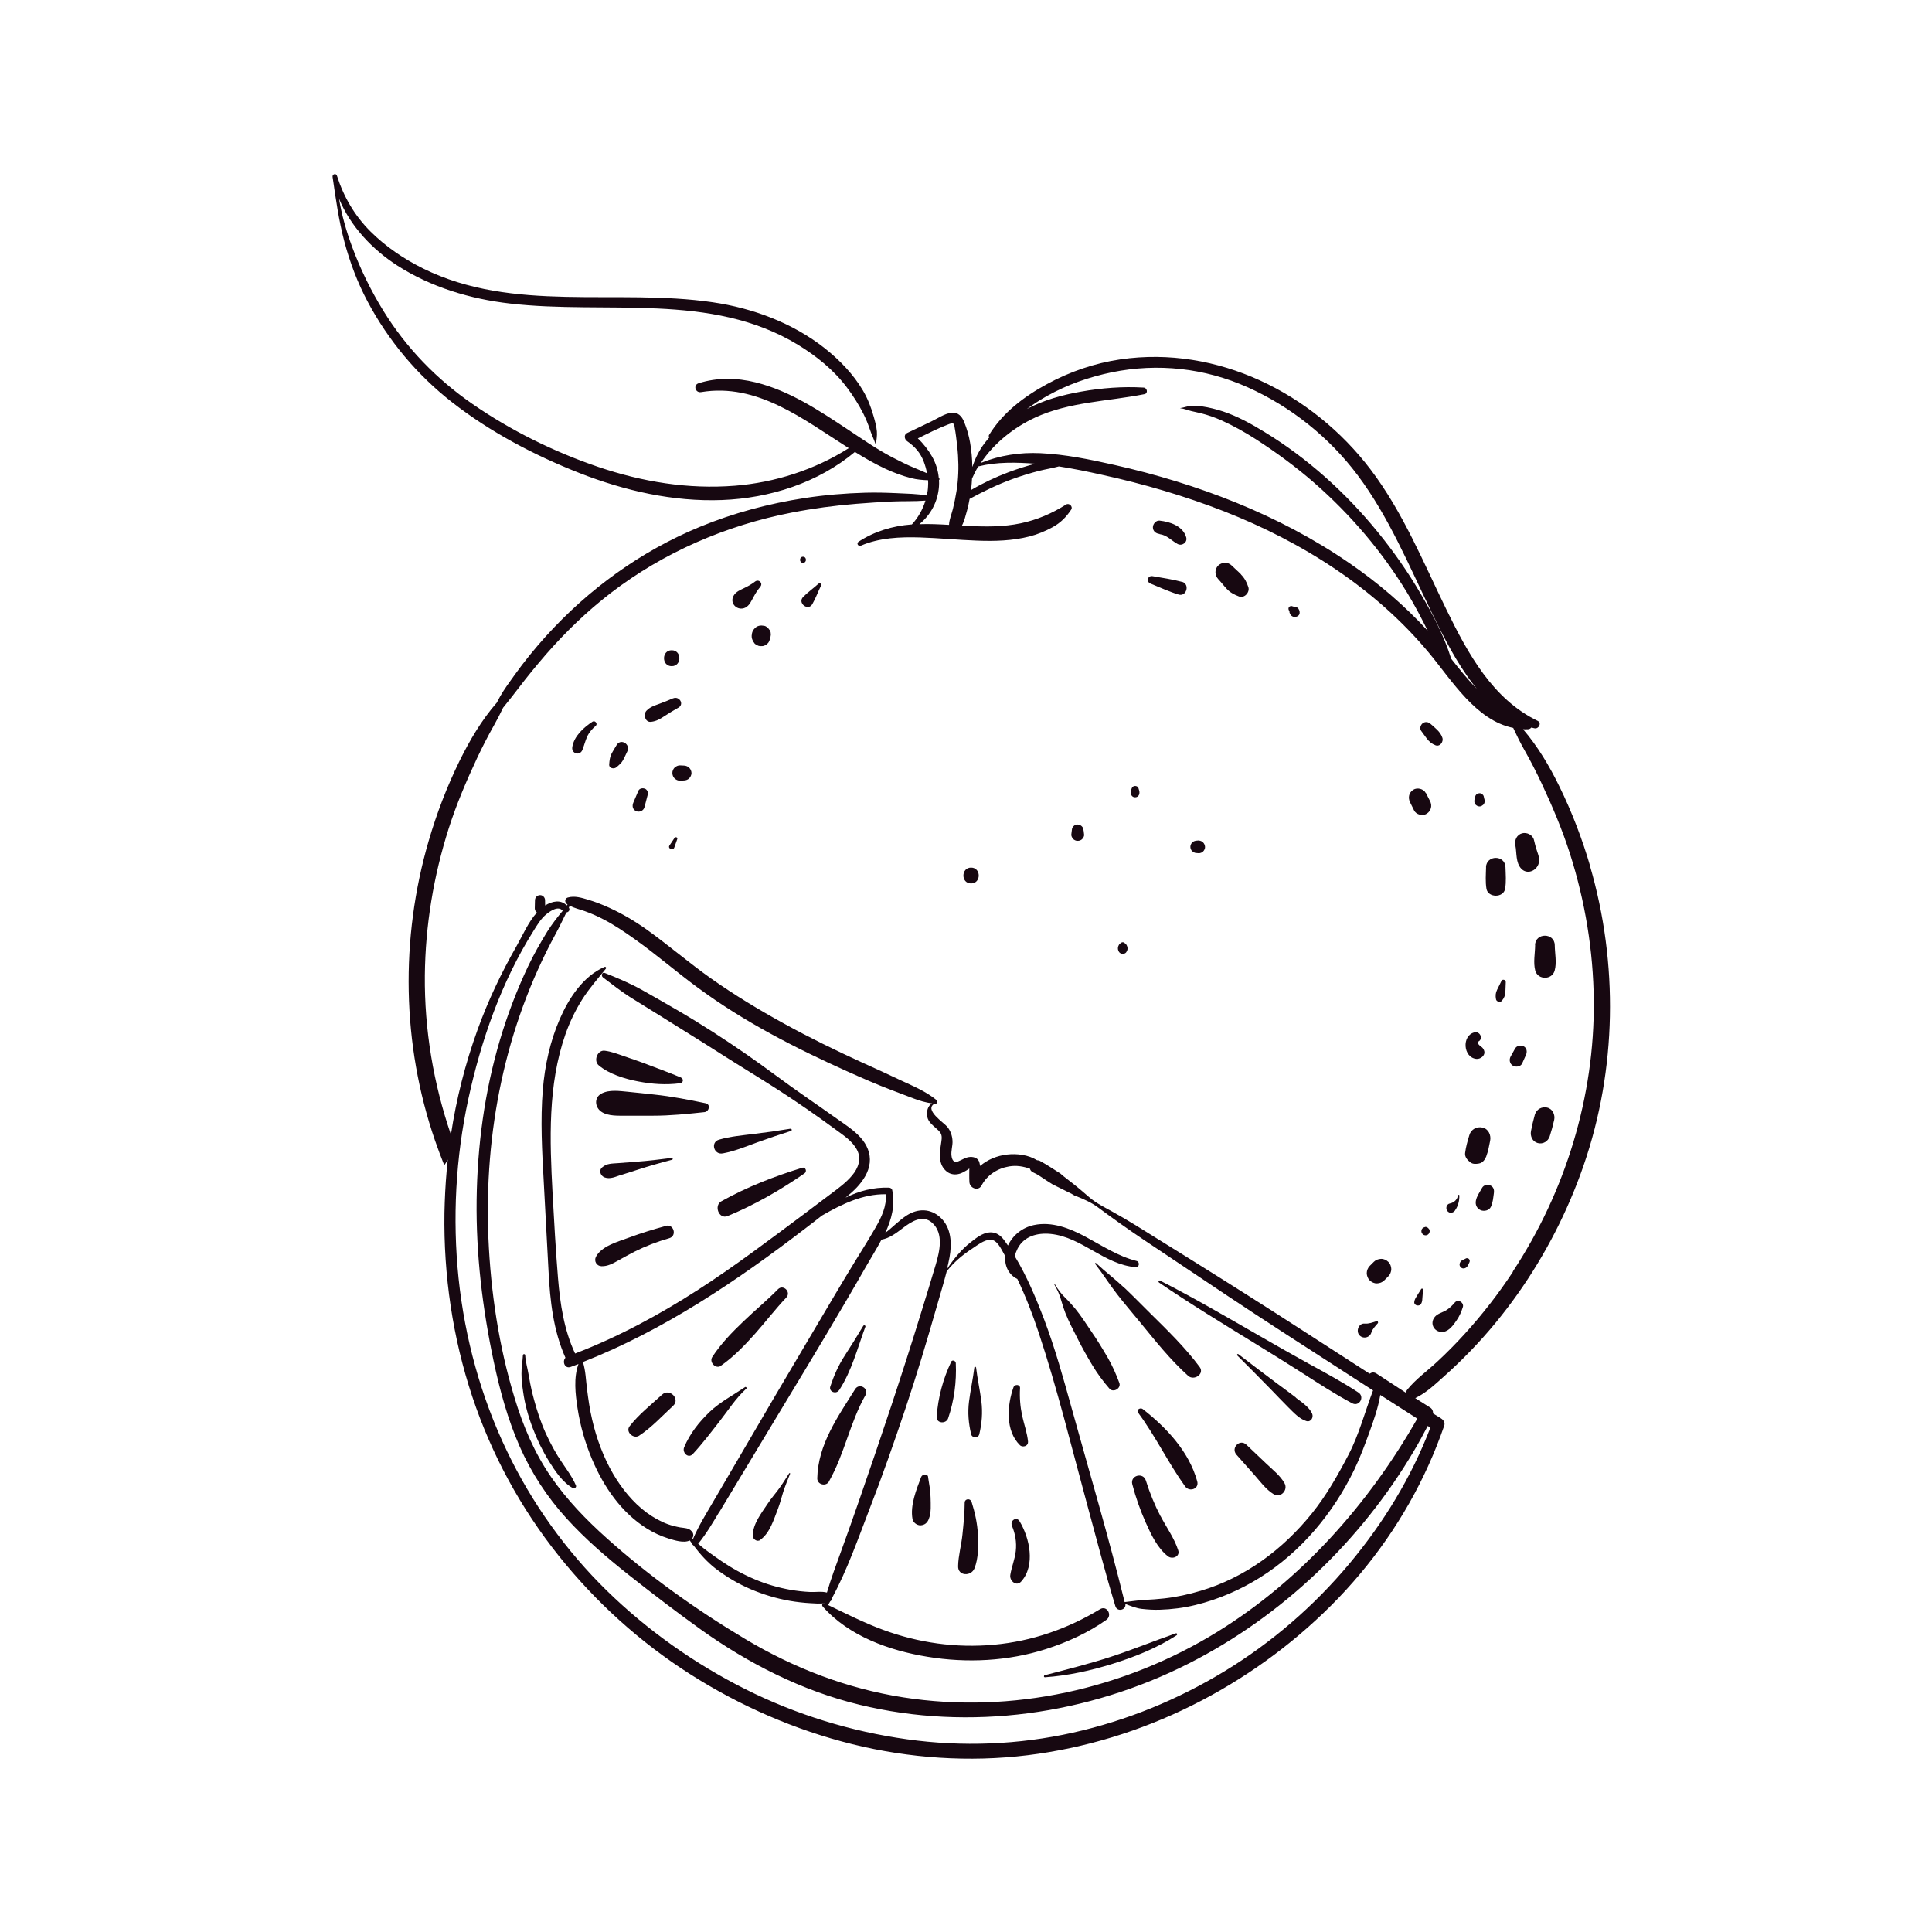 <svg xmlns="http://www.w3.org/2000/svg" fill="none" viewBox="0 0 60 60" height="60" width="60">
<rect fill="white" height="60" width="60"></rect>
<path fill="#170811" d="M49.388 26.914C49.139 26.059 48.818 25.219 48.425 24.418C48.119 23.791 47.756 23.179 47.3 22.648C47.348 22.648 47.399 22.651 47.447 22.648C47.492 22.648 47.531 22.624 47.558 22.594C47.591 22.603 47.621 22.612 47.654 22.618C47.786 22.648 47.888 22.45 47.753 22.387C46.355 21.712 45.587 20.293 44.933 18.958C44.204 17.467 43.574 15.91 42.563 14.578C40.76 12.205 37.802 10.723 34.795 11.161C34.001 11.277 33.22 11.544 32.515 11.929C31.804 12.313 31.141 12.814 30.715 13.51C30.697 13.54 30.709 13.567 30.73 13.579C30.703 13.606 30.679 13.636 30.655 13.666C30.445 13.915 30.298 14.194 30.202 14.491C30.202 14.491 30.199 14.491 30.196 14.491C30.193 14.242 30.169 13.99 30.127 13.747C30.091 13.531 30.025 13.309 29.944 13.108C29.872 12.928 29.752 12.793 29.542 12.82C29.329 12.847 29.107 13.003 28.915 13.093C28.666 13.213 28.417 13.333 28.168 13.45C28.063 13.501 28.087 13.642 28.168 13.699C28.417 13.873 28.582 14.059 28.69 14.341C28.732 14.455 28.768 14.575 28.789 14.698C28.666 14.644 28.543 14.59 28.417 14.539C28.171 14.44 27.934 14.317 27.7 14.197C27.226 13.948 26.788 13.642 26.344 13.348C25.441 12.751 24.532 12.139 23.467 11.875C22.885 11.731 22.273 11.719 21.697 11.902C21.517 11.959 21.595 12.208 21.772 12.178C23.515 11.887 24.934 13.012 26.359 13.918C25.303 14.59 24.064 14.986 22.819 15.085C21.37 15.199 19.948 14.965 18.577 14.5C17.203 14.032 15.861 13.369 14.67 12.544C13.56 11.776 12.615 10.803 11.907 9.654C11.52 9.027 11.187 8.349 10.932 7.656C10.758 7.182 10.611 6.678 10.53 6.171C10.884 7.029 11.565 7.749 12.339 8.247C13.386 8.919 14.604 9.285 15.835 9.426C18.814 9.774 22.075 9.063 24.775 10.704C25.354 11.056 25.894 11.491 26.302 12.034C26.494 12.289 26.668 12.562 26.812 12.847C26.887 12.997 26.953 13.156 27.007 13.315C27.061 13.483 27.139 13.639 27.196 13.807C27.196 13.81 27.202 13.807 27.202 13.807C27.217 13.678 27.244 13.531 27.232 13.399C27.22 13.246 27.175 13.084 27.133 12.937C27.055 12.655 26.947 12.376 26.797 12.124C26.5 11.62 26.074 11.181 25.618 10.819C24.619 10.03 23.383 9.57 22.132 9.387C19.147 8.949 15.943 9.726 13.137 8.337C12.54 8.04 11.973 7.656 11.502 7.185C11.013 6.696 10.674 6.114 10.464 5.457C10.437 5.37 10.317 5.406 10.329 5.493C10.428 6.174 10.521 6.849 10.698 7.515C10.869 8.154 11.103 8.775 11.412 9.357C12.057 10.572 12.954 11.646 14.04 12.493C15.228 13.42 16.596 14.14 17.998 14.692C19.399 15.241 20.908 15.586 22.42 15.529C23.911 15.472 25.402 14.995 26.551 14.035C26.863 14.23 27.175 14.41 27.493 14.557C27.757 14.68 28.024 14.779 28.306 14.851C28.471 14.893 28.648 14.908 28.822 14.914C28.825 14.977 28.828 15.037 28.822 15.097C28.819 15.193 28.804 15.292 28.783 15.388C28.477 15.334 28.162 15.331 27.856 15.316C27.529 15.301 27.202 15.292 26.878 15.301C26.248 15.319 25.621 15.37 24.997 15.466C23.878 15.637 22.777 15.931 21.73 16.363C19.897 17.119 18.274 18.298 16.945 19.768C16.599 20.152 16.273 20.554 15.973 20.974C15.822 21.184 15.666 21.394 15.537 21.619C15.498 21.685 15.466 21.754 15.43 21.82C14.958 22.36 14.589 22.987 14.274 23.626C13.881 24.427 13.56 25.264 13.311 26.122C12.429 29.146 12.48 32.435 13.509 35.417C13.599 35.675 13.695 35.933 13.797 36.188C13.809 36.17 13.824 36.149 13.836 36.131C13.86 36.092 13.884 36.053 13.905 36.011C13.893 36.128 13.881 36.245 13.872 36.359C13.833 36.794 13.812 37.229 13.803 37.664C13.773 39.599 14.058 41.546 14.67 43.382C15.267 45.173 16.174 46.842 17.353 48.318C18.502 49.755 19.879 51.003 21.433 51.993C22.981 52.98 24.691 53.727 26.473 54.168C28.243 54.606 30.1 54.732 31.912 54.51C33.688 54.291 35.413 53.763 37.016 52.965C38.609 52.173 40.082 51.117 41.342 49.857C42.602 48.599 43.634 47.123 44.366 45.5C44.546 45.101 44.708 44.69 44.852 44.276C44.891 44.165 44.807 44.069 44.714 44.03C44.786 44.06 44.744 44.045 44.714 44.024C44.687 44.006 44.657 43.991 44.63 43.973C44.588 43.949 44.546 43.922 44.504 43.895C44.51 43.823 44.48 43.754 44.414 43.712C44.261 43.616 44.105 43.52 43.952 43.421C44.294 43.256 44.576 42.986 44.858 42.734C45.137 42.485 45.407 42.224 45.668 41.954C46.199 41.405 46.685 40.814 47.126 40.193C47.996 38.966 48.689 37.613 49.181 36.191C50.21 33.209 50.261 29.921 49.379 26.896L49.388 26.914ZM32.134 12.973C33.217 12.475 34.394 12.469 35.542 12.241C35.663 12.217 35.627 12.043 35.516 12.037C34.864 11.998 34.214 12.049 33.571 12.163C32.989 12.265 32.416 12.424 31.891 12.7C32.092 12.553 32.302 12.418 32.521 12.295C33.148 11.944 33.827 11.707 34.529 11.562C35.954 11.271 37.412 11.431 38.741 12.025C40.085 12.625 41.279 13.579 42.161 14.755C43.136 16.054 43.76 17.572 44.465 19.024C44.84 19.798 45.233 20.578 45.761 21.262C45.794 21.304 45.827 21.349 45.863 21.391C45.578 21.1 45.317 20.773 45.068 20.458C44.846 19.744 44.495 19.075 44.117 18.433C43.724 17.761 43.277 17.122 42.785 16.519C41.801 15.31 40.607 14.23 39.272 13.417C38.867 13.168 38.444 12.934 37.991 12.781C37.772 12.709 37.547 12.652 37.316 12.619C37.205 12.604 37.1 12.598 36.989 12.604C36.872 12.613 36.773 12.658 36.656 12.673C36.653 12.673 36.656 12.679 36.656 12.679C36.767 12.688 36.884 12.739 36.995 12.766C37.091 12.79 37.187 12.811 37.286 12.832C37.508 12.886 37.727 12.964 37.937 13.057C38.309 13.225 38.663 13.423 39.008 13.645C39.644 14.056 40.256 14.506 40.826 15.004C41.948 15.985 42.929 17.137 43.703 18.412C43.934 18.793 44.141 19.189 44.339 19.588C43.61 18.793 42.782 18.088 41.894 17.479C39.713 15.979 37.184 15.019 34.612 14.44C33.853 14.269 33.085 14.11 32.308 14.074C31.678 14.044 31.045 14.14 30.46 14.377C30.868 13.762 31.495 13.27 32.143 12.97L32.134 12.973ZM30.163 15.163C30.175 15.064 30.181 14.965 30.187 14.863C30.244 14.734 30.307 14.605 30.382 14.485C30.961 14.341 31.555 14.356 32.155 14.401C31.873 14.473 31.594 14.563 31.321 14.665C30.913 14.818 30.526 15.001 30.154 15.22C30.154 15.202 30.16 15.181 30.16 15.163H30.163ZM29.161 15.103C29.164 15.037 29.167 14.974 29.161 14.911C29.182 14.896 29.185 14.86 29.155 14.845C29.134 14.614 29.065 14.389 28.948 14.182C28.834 13.981 28.681 13.78 28.504 13.615C28.813 13.465 29.125 13.303 29.443 13.183C29.503 13.162 29.584 13.12 29.623 13.174C29.641 13.195 29.641 13.249 29.647 13.273C29.665 13.369 29.68 13.465 29.692 13.561C29.716 13.756 29.74 13.951 29.752 14.143C29.776 14.515 29.764 14.89 29.704 15.259C29.674 15.442 29.638 15.625 29.593 15.805C29.554 15.964 29.479 16.132 29.473 16.3C29.167 16.282 28.858 16.267 28.552 16.279C28.903 15.991 29.128 15.577 29.161 15.103ZM44.423 44.333C43.832 45.881 42.962 47.3 41.9 48.569C40.802 49.881 39.494 51.012 38.033 51.9C36.578 52.785 34.987 53.436 33.325 53.808C31.636 54.186 29.881 54.255 28.168 54.015C26.425 53.772 24.718 53.247 23.146 52.458C21.574 51.669 20.101 50.628 18.844 49.398C17.572 48.153 16.518 46.679 15.748 45.074C14.937 43.388 14.436 41.555 14.241 39.695C14.049 37.841 14.151 35.954 14.544 34.133C14.937 32.315 15.573 30.488 16.57 28.907C16.686 28.721 16.8 28.526 16.974 28.387C17.101 28.285 17.341 28.12 17.476 28.285C17.305 28.489 17.14 28.703 16.998 28.927C16.782 29.279 16.578 29.636 16.401 30.008C16.05 30.749 15.759 31.514 15.525 32.3C15.048 33.908 14.823 35.585 14.802 37.262C14.781 38.954 14.982 40.631 15.333 42.284C15.525 43.187 15.768 44.078 16.14 44.924C16.5 45.74 16.992 46.493 17.593 47.154C18.181 47.801 18.844 48.371 19.528 48.912C20.257 49.488 20.998 50.055 21.754 50.598C23.242 51.663 24.907 52.509 26.689 52.941C30.118 53.775 33.799 53.247 36.932 51.654C39.824 50.184 42.266 47.846 43.913 45.056C44.063 44.804 44.204 44.546 44.339 44.285C44.366 44.303 44.393 44.318 44.42 44.333H44.423ZM43.985 44.045C43.985 44.045 44.003 44.057 44.012 44.063C42.509 46.703 40.406 49.074 37.814 50.673C34.925 52.458 31.42 53.241 28.051 52.713C26.305 52.44 24.658 51.807 23.143 50.901C21.622 49.992 20.152 48.945 18.832 47.76C18.202 47.196 17.602 46.574 17.119 45.875C16.599 45.125 16.245 44.288 15.982 43.418C15.492 41.813 15.24 40.127 15.168 38.453C15.03 35.174 15.681 31.898 17.254 29.006C17.374 28.787 17.479 28.561 17.59 28.337C17.656 28.328 17.716 28.261 17.665 28.186C17.674 28.165 17.686 28.147 17.695 28.126C17.839 28.207 18.007 28.24 18.163 28.297C18.355 28.366 18.544 28.448 18.727 28.544C19.078 28.724 19.402 28.945 19.723 29.174C20.389 29.648 21.007 30.185 21.664 30.668C23.098 31.727 24.682 32.54 26.305 33.269C26.761 33.473 27.214 33.674 27.682 33.851C27.904 33.938 28.129 34.022 28.351 34.106C28.555 34.184 28.741 34.238 28.951 34.268C28.807 34.334 28.765 34.535 28.798 34.688C28.831 34.835 28.945 34.928 29.053 35.024C29.113 35.078 29.191 35.138 29.224 35.216C29.266 35.309 29.236 35.429 29.224 35.525C29.179 35.822 29.134 36.164 29.398 36.38C29.515 36.476 29.665 36.494 29.809 36.449C29.878 36.428 29.944 36.389 30.007 36.353C30.022 36.344 30.064 36.314 30.103 36.29C30.103 36.431 30.097 36.572 30.106 36.713C30.118 36.902 30.385 37.004 30.484 36.815C30.655 36.491 30.979 36.284 31.339 36.224C31.57 36.185 31.783 36.224 31.987 36.296C31.996 36.344 32.029 36.386 32.092 36.413C32.233 36.473 32.362 36.575 32.491 36.656C32.554 36.695 32.617 36.737 32.68 36.776C32.695 36.785 32.713 36.797 32.728 36.806C32.743 36.812 32.755 36.818 32.77 36.821C32.779 36.83 32.887 36.878 32.896 36.884C32.983 36.929 33.073 36.971 33.16 37.016C33.205 37.037 33.25 37.058 33.292 37.082C33.316 37.094 33.343 37.115 33.367 37.127C33.385 37.133 33.403 37.136 33.418 37.145C33.469 37.166 33.379 37.13 33.433 37.151C33.658 37.241 33.895 37.346 34.09 37.49C34.319 37.658 34.544 37.826 34.775 37.988C35.297 38.36 35.831 38.711 36.365 39.068C37.526 39.848 38.69 40.628 39.863 41.387C40.79 41.987 41.714 42.584 42.641 43.181C42.386 43.853 42.212 44.54 41.876 45.185C41.543 45.821 41.192 46.442 40.739 47.004C39.842 48.117 38.666 48.996 37.286 49.404C36.917 49.515 36.533 49.599 36.149 49.641C35.954 49.662 35.756 49.677 35.56 49.686C35.353 49.695 35.15 49.731 34.943 49.752C34.937 49.752 34.931 49.752 34.928 49.758C34.429 47.727 33.83 45.713 33.271 43.697C33.019 42.788 32.767 41.879 32.434 40.997C32.179 40.325 31.891 39.635 31.513 39.011C31.534 38.93 31.564 38.852 31.6 38.78C31.798 38.39 32.218 38.279 32.632 38.321C33.604 38.42 34.297 39.278 35.273 39.353C35.383 39.362 35.404 39.188 35.3 39.161C34.718 39.014 34.222 38.681 33.7 38.402C33.217 38.144 32.665 37.928 32.11 38.045C31.753 38.12 31.453 38.357 31.303 38.681C31.267 38.63 31.231 38.579 31.195 38.528C31.081 38.369 30.931 38.255 30.727 38.273C30.505 38.291 30.307 38.453 30.139 38.585C29.857 38.804 29.614 39.104 29.41 39.41C29.44 39.29 29.464 39.17 29.488 39.05C29.566 38.615 29.548 38.123 29.2 37.805C28.897 37.529 28.51 37.526 28.171 37.739C27.928 37.892 27.724 38.114 27.493 38.288C27.688 37.871 27.805 37.43 27.709 36.962C27.7 36.914 27.652 36.884 27.607 36.884C27.121 36.866 26.677 36.989 26.26 37.193C26.383 37.094 26.503 36.989 26.611 36.875C26.809 36.662 26.977 36.407 27.01 36.113C27.043 35.816 26.92 35.543 26.725 35.327C26.515 35.093 26.236 34.916 25.981 34.736C25.669 34.514 25.354 34.295 25.039 34.076C24.415 33.647 23.815 33.182 23.191 32.75C22.489 32.264 21.766 31.796 21.028 31.367C20.668 31.157 20.305 30.95 19.942 30.746C19.567 30.536 19.18 30.374 18.781 30.215C18.697 30.179 18.661 30.305 18.724 30.353C19.015 30.572 19.3 30.8 19.609 30.992C19.918 31.181 20.227 31.373 20.533 31.565C21.136 31.946 21.745 32.318 22.345 32.702C22.954 33.092 23.575 33.464 24.184 33.857C24.784 34.244 25.366 34.649 25.942 35.072C26.185 35.252 26.47 35.432 26.614 35.708C26.761 35.987 26.656 36.275 26.467 36.5C26.275 36.731 26.029 36.908 25.792 37.085C25.522 37.289 25.249 37.493 24.979 37.697C23.896 38.504 22.822 39.32 21.685 40.052C20.476 40.832 19.201 41.519 17.86 42.035C17.515 41.303 17.395 40.49 17.329 39.689C17.257 38.813 17.209 37.931 17.16 37.052C17.073 35.411 17.008 33.695 17.56 32.12C17.692 31.742 17.869 31.376 18.082 31.037C18.295 30.698 18.565 30.395 18.814 30.085C18.841 30.052 18.808 30.014 18.772 30.029C18.109 30.317 17.662 31.004 17.383 31.649C17.082 32.342 16.921 33.086 16.858 33.836C16.779 34.79 16.834 35.756 16.887 36.71C16.939 37.631 16.983 38.552 17.035 39.473C17.082 40.394 17.182 41.318 17.56 42.167C17.452 42.284 17.542 42.518 17.722 42.452C17.803 42.422 17.884 42.392 17.965 42.362C17.809 42.785 17.869 43.295 17.935 43.73C18.019 44.273 18.169 44.804 18.382 45.308C18.742 46.166 19.294 46.977 20.095 47.474C20.302 47.603 20.527 47.706 20.758 47.778C20.941 47.834 21.232 47.931 21.421 47.84C21.445 47.873 21.469 47.907 21.493 47.937C21.499 47.964 21.517 47.984 21.541 47.999C21.742 48.264 21.967 48.516 22.228 48.717C22.567 48.975 22.927 49.188 23.32 49.356C23.71 49.521 24.115 49.644 24.532 49.716C24.742 49.752 24.955 49.776 25.168 49.788C25.303 49.794 25.462 49.812 25.606 49.788C25.606 49.788 25.606 49.791 25.606 49.794C25.552 49.779 25.507 49.842 25.549 49.89C26.362 50.814 27.625 51.261 28.807 51.453C30.028 51.654 31.303 51.591 32.485 51.213C33.142 51.003 33.793 50.706 34.358 50.307C34.556 50.166 34.379 49.845 34.163 49.974C33.154 50.586 32.047 50.97 30.868 51.078C29.692 51.186 28.522 51.021 27.418 50.613C26.833 50.397 26.278 50.115 25.717 49.845C25.738 49.806 25.762 49.767 25.783 49.731C25.834 49.701 25.852 49.656 25.849 49.611C26.317 48.741 26.647 47.789 27.001 46.871C27.4 45.845 27.763 44.804 28.114 43.76C28.465 42.716 28.78 41.663 29.083 40.604C29.188 40.232 29.305 39.86 29.401 39.482C29.623 39.2 29.884 38.978 30.196 38.774C30.355 38.669 30.556 38.507 30.751 38.501C30.973 38.492 31.102 38.813 31.198 38.975C31.204 38.987 31.21 38.999 31.219 39.011C31.192 39.305 31.321 39.59 31.594 39.719C31.849 40.253 32.065 40.808 32.251 41.369C32.836 43.124 33.274 44.933 33.76 46.715C34.048 47.772 34.322 48.834 34.639 49.881C34.697 50.073 34.981 50.001 34.949 49.812C35.114 49.875 35.282 49.944 35.456 49.965C35.642 49.986 35.828 49.998 36.017 49.992C36.386 49.98 36.761 49.935 37.124 49.845C37.838 49.671 38.522 49.374 39.143 48.984C40.412 48.185 41.405 46.992 42.056 45.647C42.236 45.275 42.383 44.879 42.524 44.492C42.662 44.111 42.8 43.721 42.866 43.322C42.896 43.34 42.926 43.361 42.956 43.379C43.301 43.601 43.649 43.82 43.997 44.045H43.985ZM21.484 47.559C21.394 47.447 21.253 47.456 21.124 47.435C20.992 47.411 20.863 47.379 20.737 47.334C20.503 47.249 20.281 47.12 20.08 46.974C19.654 46.658 19.312 46.232 19.045 45.779C18.739 45.254 18.523 44.672 18.388 44.081C18.316 43.775 18.271 43.463 18.232 43.151C18.193 42.857 18.19 42.578 18.103 42.299C20.611 41.315 22.891 39.776 25.018 38.144C25.189 38.015 25.357 37.883 25.525 37.751C26.14 37.397 26.797 37.076 27.508 37.088C27.541 37.457 27.376 37.799 27.196 38.114C26.998 38.459 26.788 38.795 26.578 39.134C26.149 39.83 25.738 40.538 25.318 41.243C24.481 42.65 23.653 44.063 22.828 45.476C22.594 45.875 22.363 46.271 22.129 46.67C21.916 47.033 21.688 47.403 21.523 47.792C21.514 47.783 21.508 47.778 21.499 47.769C21.55 47.706 21.538 47.618 21.487 47.559H21.484ZM22.339 46.959C22.558 46.592 22.78 46.226 22.999 45.863C23.44 45.131 23.881 44.402 24.322 43.67C25.192 42.23 26.065 40.787 26.899 39.326C27.052 39.059 27.226 38.783 27.376 38.498C27.628 38.453 27.829 38.297 28.039 38.138C28.297 37.94 28.654 37.706 28.951 37.976C29.317 38.309 29.179 38.867 29.059 39.278C28.915 39.761 28.768 40.244 28.618 40.727C28.018 42.68 27.367 44.618 26.698 46.547C26.512 47.087 26.32 47.627 26.125 48.164C25.969 48.59 25.81 49.02 25.681 49.458C25.519 49.413 25.318 49.449 25.153 49.44C24.952 49.431 24.751 49.407 24.553 49.374C24.169 49.305 23.791 49.197 23.434 49.044C23.077 48.894 22.729 48.702 22.408 48.483C22.156 48.309 21.91 48.141 21.682 47.943C21.931 47.639 22.135 47.291 22.336 46.956L22.339 46.959ZM46.985 39.497C46.535 40.181 46.031 40.829 45.479 41.435C45.209 41.732 44.924 42.02 44.63 42.293C44.324 42.578 43.973 42.827 43.709 43.151C43.682 43.184 43.667 43.22 43.661 43.253C43.355 43.055 43.052 42.854 42.746 42.656C42.668 42.605 42.593 42.62 42.536 42.662C41.849 42.221 41.165 41.777 40.481 41.336C39.308 40.577 38.126 39.83 36.938 39.089C36.383 38.744 35.828 38.399 35.273 38.054C35.026 37.901 34.772 37.754 34.517 37.613C34.279 37.481 34.042 37.364 33.835 37.187C33.664 37.04 33.499 36.896 33.322 36.758C33.25 36.701 33.178 36.644 33.103 36.587C33.07 36.56 33.034 36.536 33.001 36.506C33.043 36.542 32.935 36.449 32.929 36.443C32.911 36.431 32.893 36.419 32.872 36.407C32.695 36.296 32.518 36.176 32.332 36.074C32.317 36.065 32.305 36.059 32.29 36.05C32.26 36.038 32.233 36.032 32.206 36.032C31.939 35.864 31.579 35.819 31.276 35.855C30.964 35.891 30.67 36.011 30.439 36.209C30.433 36.176 30.427 36.143 30.418 36.11C30.388 35.975 30.262 35.924 30.13 35.93C29.992 35.936 29.884 36.017 29.758 36.068C29.626 36.119 29.569 36.032 29.551 35.903C29.527 35.744 29.59 35.588 29.581 35.429C29.572 35.27 29.521 35.12 29.419 34.994C29.317 34.868 28.69 34.466 29.02 34.277C29.029 34.277 29.038 34.277 29.047 34.28C29.101 34.286 29.134 34.202 29.092 34.169C28.747 33.884 28.339 33.722 27.937 33.533C27.541 33.344 27.145 33.164 26.746 32.984C25.933 32.612 25.129 32.219 24.346 31.787C23.566 31.358 22.801 30.896 22.072 30.38C21.394 29.899 20.761 29.354 20.086 28.87C19.72 28.61 19.33 28.378 18.922 28.192C18.712 28.096 18.499 28.012 18.28 27.946C18.07 27.883 17.848 27.811 17.632 27.874C17.533 27.904 17.533 28.021 17.605 28.075C17.611 28.081 17.62 28.087 17.626 28.09C17.617 28.099 17.608 28.111 17.599 28.12C17.416 27.928 17.148 27.985 16.93 28.12C16.93 28.066 16.93 28.009 16.927 27.955C16.927 27.874 16.858 27.796 16.77 27.799C16.683 27.802 16.617 27.868 16.614 27.955C16.614 28.039 16.611 28.126 16.608 28.21C16.608 28.261 16.633 28.309 16.674 28.34C16.407 28.634 16.239 29.035 16.047 29.372C15.57 30.209 15.159 31.07 14.832 31.976C14.448 33.035 14.172 34.127 14.004 35.237C13.461 33.653 13.179 31.979 13.194 30.296C13.209 28.744 13.464 27.205 13.935 25.729C14.175 24.979 14.481 24.259 14.814 23.548C14.979 23.197 15.156 22.852 15.348 22.513C15.447 22.339 15.537 22.159 15.624 21.979C15.79 21.775 15.951 21.568 16.113 21.358C16.381 21.004 16.666 20.659 16.956 20.323C17.563 19.627 18.232 18.982 18.964 18.418C20.611 17.152 22.549 16.315 24.586 15.919C25.249 15.79 25.921 15.7 26.593 15.646C26.962 15.616 27.334 15.592 27.706 15.574C28.048 15.559 28.396 15.574 28.741 15.547C28.657 15.82 28.51 16.081 28.318 16.288C28.312 16.288 28.306 16.288 28.3 16.288C27.718 16.333 27.157 16.501 26.665 16.822C26.587 16.873 26.653 16.981 26.737 16.945C27.31 16.699 27.949 16.672 28.567 16.69C29.161 16.708 29.752 16.768 30.343 16.789C30.883 16.81 31.444 16.795 31.969 16.66C32.218 16.597 32.464 16.495 32.689 16.372C32.938 16.234 33.109 16.063 33.265 15.829C33.331 15.73 33.202 15.607 33.106 15.67C32.668 15.946 32.203 16.147 31.696 16.252C31.168 16.363 30.619 16.36 30.079 16.333C30.01 16.33 29.944 16.324 29.875 16.321C29.95 16.177 29.989 16.006 30.031 15.859C30.064 15.739 30.091 15.616 30.112 15.493C30.541 15.259 30.982 15.046 31.441 14.878C31.717 14.779 31.996 14.692 32.281 14.62C32.473 14.572 32.686 14.539 32.884 14.485C33.334 14.554 33.784 14.647 34.225 14.746C35.516 15.028 36.788 15.4 38.018 15.88C40.448 16.834 42.716 18.268 44.393 20.293C45.098 21.145 45.842 22.372 46.994 22.606C47.102 22.84 47.216 23.071 47.342 23.293C47.534 23.632 47.711 23.977 47.876 24.328C48.209 25.039 48.515 25.759 48.755 26.509C49.226 27.985 49.481 29.527 49.496 31.076C49.523 34.058 48.62 37.001 46.982 39.488L46.985 39.497Z"></path>
<path fill="#170811" d="M33.649 25.789C33.643 25.738 33.634 25.696 33.595 25.66C33.562 25.627 33.511 25.606 33.466 25.606C33.418 25.606 33.37 25.624 33.337 25.66C33.328 25.672 33.319 25.684 33.31 25.696C33.295 25.723 33.286 25.756 33.286 25.789C33.28 25.831 33.274 25.873 33.271 25.915C33.265 25.963 33.298 26.023 33.328 26.056C33.361 26.089 33.418 26.116 33.469 26.113C33.52 26.113 33.574 26.095 33.61 26.056C33.643 26.02 33.676 25.966 33.667 25.915C33.661 25.873 33.655 25.831 33.652 25.789H33.649Z"></path>
<path fill="#170811" d="M35.144 24.487C35.132 24.529 35.111 24.58 35.117 24.625C35.123 24.661 35.129 24.691 35.156 24.721C35.179 24.745 35.215 24.763 35.252 24.76C35.288 24.76 35.324 24.748 35.347 24.721C35.374 24.694 35.383 24.664 35.386 24.625C35.392 24.583 35.371 24.529 35.359 24.487C35.333 24.382 35.173 24.382 35.147 24.487H35.144Z"></path>
<path fill="#170811" d="M44.135 40.034C44.096 40.097 44.057 40.163 44.015 40.226C43.973 40.295 43.931 40.352 43.922 40.433C43.907 40.55 44.084 40.583 44.135 40.49C44.174 40.421 44.171 40.346 44.177 40.268C44.183 40.196 44.189 40.121 44.195 40.049C44.195 40.016 44.15 40.007 44.135 40.034Z"></path>
<path fill="#170811" d="M45.521 39.086C45.494 39.098 45.467 39.113 45.437 39.125C45.425 39.131 45.41 39.137 45.398 39.146C45.365 39.17 45.344 39.2 45.332 39.239C45.308 39.329 45.392 39.413 45.482 39.389C45.539 39.374 45.572 39.335 45.596 39.284C45.608 39.257 45.623 39.23 45.635 39.2C45.671 39.122 45.596 39.047 45.518 39.083L45.521 39.086Z"></path>
<path fill="#170811" d="M44.315 38.114C44.3 38.108 44.285 38.099 44.27 38.102C44.234 38.111 44.207 38.12 44.18 38.144C44.147 38.171 44.135 38.228 44.147 38.27C44.162 38.318 44.204 38.357 44.255 38.363C44.3 38.369 44.345 38.351 44.372 38.315C44.402 38.279 44.414 38.213 44.381 38.171C44.363 38.147 44.345 38.126 44.315 38.114Z"></path>
<path fill="#170811" d="M46.277 36.809C46.187 36.773 46.073 36.803 46.025 36.893C45.959 37.016 45.863 37.145 45.836 37.283C45.809 37.409 45.863 37.532 45.983 37.583C46.091 37.628 46.247 37.595 46.301 37.478C46.364 37.343 46.373 37.196 46.394 37.049C46.409 36.95 46.379 36.851 46.277 36.812V36.809Z"></path>
<path fill="#170811" d="M46.16 35.9C46.22 35.747 46.244 35.588 46.277 35.429C46.313 35.258 46.229 35.06 46.043 35.018C45.863 34.976 45.683 35.072 45.632 35.252C45.575 35.441 45.524 35.615 45.5 35.81C45.485 35.933 45.578 36.035 45.668 36.101C45.746 36.158 45.839 36.149 45.929 36.134C46.049 36.116 46.124 36.002 46.163 35.9H46.16Z"></path>
<path fill="#170811" d="M48.05 34.397C47.885 34.358 47.714 34.448 47.666 34.616C47.618 34.787 47.579 34.955 47.546 35.126C47.516 35.285 47.591 35.453 47.756 35.498C47.921 35.543 48.077 35.444 48.128 35.288C48.182 35.12 48.227 34.955 48.266 34.781C48.302 34.622 48.218 34.436 48.047 34.397H48.05Z"></path>
<path fill="#170811" d="M45.188 37.589C45.281 37.463 45.329 37.277 45.32 37.121C45.32 37.103 45.293 37.097 45.287 37.118C45.248 37.259 45.167 37.346 45.023 37.376C44.921 37.397 44.888 37.529 44.948 37.607C45.014 37.694 45.131 37.673 45.188 37.592V37.589Z"></path>
<path fill="#170811" d="M47.318 32.495C47.225 32.447 47.105 32.471 47.051 32.564C47.006 32.648 46.958 32.729 46.913 32.813C46.859 32.909 46.886 33.044 46.988 33.098C47.078 33.146 47.225 33.131 47.273 33.023C47.312 32.936 47.351 32.849 47.39 32.762C47.432 32.669 47.42 32.549 47.321 32.495H47.318Z"></path>
<path fill="#170811" d="M46.631 30.46C46.586 30.553 46.538 30.646 46.493 30.74C46.445 30.839 46.439 30.926 46.46 31.034C46.472 31.109 46.592 31.142 46.64 31.082C46.709 30.998 46.745 30.92 46.751 30.809C46.757 30.703 46.76 30.599 46.763 30.497C46.763 30.427 46.661 30.398 46.631 30.46Z"></path>
<path fill="#170811" d="M45.851 32.885C45.977 32.897 46.133 32.78 46.094 32.639C46.085 32.603 46.055 32.552 46.028 32.528C46.01 32.51 45.986 32.498 45.965 32.486C45.965 32.486 45.965 32.486 45.962 32.48C45.953 32.471 45.917 32.429 45.917 32.432C45.914 32.426 45.911 32.42 45.911 32.42C45.911 32.411 45.905 32.405 45.905 32.396C45.905 32.39 45.902 32.375 45.902 32.369C45.902 32.369 45.902 32.369 45.902 32.366C45.902 32.366 45.902 32.36 45.902 32.357C45.902 32.357 45.902 32.357 45.902 32.354C45.902 32.354 45.908 32.351 45.914 32.345C46.073 32.258 45.962 32.021 45.794 32.06C45.389 32.153 45.437 32.846 45.851 32.885Z"></path>
<path fill="#170811" d="M47.675 29.354C47.672 29.611 47.612 29.89 47.678 30.142C47.759 30.439 48.2 30.439 48.281 30.142C48.35 29.893 48.287 29.611 48.284 29.354C48.278 28.96 47.678 28.96 47.672 29.354H47.675Z"></path>
<path fill="#170811" d="M46.151 26.935C46.145 27.16 46.127 27.382 46.163 27.601C46.211 27.886 46.694 27.889 46.742 27.601C46.781 27.379 46.76 27.157 46.754 26.935C46.745 26.545 46.16 26.545 46.148 26.935H46.151Z"></path>
<path fill="#170811" d="M45.83 24.994C45.83 24.994 45.857 25.015 45.872 25.024C45.917 25.051 45.977 25.051 46.019 25.024C46.034 25.015 46.046 25.003 46.061 24.994C46.106 24.958 46.115 24.886 46.103 24.835C46.094 24.802 46.085 24.769 46.079 24.733C46.064 24.676 46.007 24.631 45.947 24.634C45.887 24.634 45.83 24.673 45.815 24.733C45.806 24.766 45.797 24.799 45.791 24.835C45.779 24.886 45.788 24.958 45.833 24.994H45.83Z"></path>
<path fill="#170811" d="M47.777 26.839C47.831 26.692 47.777 26.563 47.732 26.425C47.693 26.314 47.666 26.203 47.639 26.089C47.603 25.93 47.42 25.84 47.27 25.879C47.105 25.924 47.03 26.089 47.06 26.248C47.108 26.491 47.066 26.791 47.246 26.98C47.423 27.163 47.696 27.055 47.777 26.839Z"></path>
<path fill="#170811" d="M44.279 24.628C44.21 24.496 44.015 24.448 43.892 24.526C43.754 24.613 43.721 24.772 43.79 24.913C43.832 24.997 43.874 25.084 43.916 25.168C43.982 25.303 44.186 25.351 44.309 25.27C44.444 25.183 44.486 25.021 44.411 24.877C44.369 24.793 44.324 24.709 44.282 24.625L44.279 24.628Z"></path>
<path fill="#170811" d="M44.306 22.93C44.381 23.029 44.465 23.101 44.582 23.146C44.723 23.2 44.84 23.029 44.792 22.906C44.732 22.723 44.561 22.6 44.423 22.477C44.357 22.417 44.258 22.405 44.183 22.462C44.117 22.513 44.081 22.624 44.135 22.696C44.192 22.774 44.249 22.852 44.306 22.93Z"></path>
<path fill="#170811" d="M42.89 39.095C42.806 39.098 42.725 39.128 42.665 39.188C42.623 39.23 42.581 39.272 42.539 39.314C42.482 39.371 42.446 39.458 42.446 39.539C42.446 39.62 42.482 39.71 42.539 39.764C42.599 39.821 42.68 39.86 42.764 39.857C42.848 39.854 42.929 39.824 42.989 39.764C43.031 39.722 43.073 39.68 43.115 39.638C43.172 39.581 43.208 39.494 43.208 39.413C43.208 39.332 43.172 39.242 43.115 39.188C43.055 39.131 42.974 39.092 42.89 39.095Z"></path>
<path fill="#170811" d="M42.752 41.03C42.629 41.069 42.509 41.117 42.38 41.105C42.2 41.09 42.107 41.327 42.209 41.456C42.32 41.594 42.539 41.552 42.59 41.381C42.623 41.273 42.716 41.18 42.788 41.096C42.812 41.069 42.788 41.018 42.749 41.03H42.752Z"></path>
<path fill="#170811" d="M45.185 40.445C45.11 40.538 45.023 40.619 44.924 40.685C44.81 40.757 44.651 40.79 44.564 40.892C44.375 41.111 44.558 41.408 44.837 41.36C45.011 41.33 45.146 41.138 45.239 41C45.326 40.874 45.386 40.733 45.431 40.589C45.47 40.454 45.281 40.331 45.185 40.448V40.445Z"></path>
<path fill="#170811" d="M24.937 17.29C24.817 17.29 24.814 17.479 24.937 17.479C25.06 17.479 25.06 17.29 24.937 17.29Z"></path>
<path fill="#170811" d="M19.15 23.137C19.096 23.23 19.036 23.32 18.988 23.416C18.937 23.521 18.928 23.623 18.919 23.737C18.907 23.86 19.063 23.893 19.141 23.83C19.222 23.761 19.297 23.701 19.351 23.605C19.399 23.518 19.438 23.422 19.483 23.332C19.588 23.113 19.279 22.921 19.15 23.137Z"></path>
<path fill="#170811" d="M20.023 24.493C19.957 24.466 19.855 24.484 19.825 24.559C19.774 24.682 19.723 24.802 19.669 24.925C19.624 25.027 19.645 25.144 19.759 25.192C19.861 25.234 19.984 25.18 20.014 25.069C20.047 24.94 20.083 24.811 20.116 24.679C20.137 24.604 20.098 24.52 20.023 24.49V24.493Z"></path>
<path fill="#170811" d="M20.95 26.02C20.896 26.098 20.845 26.179 20.791 26.257C20.728 26.35 20.899 26.437 20.941 26.32C20.971 26.233 21.004 26.143 21.034 26.056C21.052 26.005 20.977 25.981 20.95 26.02Z"></path>
<path fill="#170811" d="M21.244 23.776C21.202 23.776 21.16 23.773 21.118 23.77C21.058 23.767 20.992 23.8 20.95 23.839C20.908 23.881 20.878 23.947 20.881 24.007C20.881 24.067 20.905 24.133 20.95 24.175C20.995 24.217 21.055 24.247 21.118 24.244C21.16 24.244 21.202 24.241 21.244 24.238C21.304 24.235 21.364 24.214 21.406 24.169C21.445 24.13 21.475 24.064 21.475 24.007C21.469 23.878 21.373 23.782 21.244 23.776Z"></path>
<path fill="#170811" d="M20.899 21.688C20.755 21.751 20.611 21.808 20.464 21.862C20.317 21.916 20.188 21.955 20.077 22.072C19.969 22.186 20.035 22.441 20.221 22.417C20.395 22.396 20.506 22.324 20.653 22.228C20.788 22.138 20.929 22.057 21.07 21.976C21.259 21.865 21.094 21.607 20.902 21.688H20.899Z"></path>
<path fill="#170811" d="M20.86 20.689C21.178 20.689 21.178 20.194 20.86 20.194C20.542 20.194 20.542 20.689 20.86 20.689Z"></path>
<path fill="#170811" d="M18.403 22.411C18.127 22.591 17.827 22.861 17.773 23.2C17.74 23.407 18.01 23.485 18.088 23.287C18.139 23.155 18.175 23.014 18.232 22.882C18.295 22.744 18.388 22.639 18.502 22.54C18.571 22.48 18.481 22.363 18.403 22.411Z"></path>
<path fill="#170811" d="M29.539 42.293C29.284 42.833 29.131 43.403 29.089 43.997C29.074 44.21 29.383 44.231 29.446 44.045C29.632 43.496 29.71 42.914 29.683 42.332C29.68 42.26 29.572 42.218 29.536 42.293H29.539Z"></path>
<path fill="#170811" d="M28.825 45.872C28.807 45.749 28.639 45.779 28.606 45.872C28.456 46.271 28.261 46.745 28.339 47.178C28.354 47.264 28.441 47.34 28.522 47.361C28.543 47.367 28.57 47.373 28.591 47.37C28.72 47.361 28.798 47.291 28.843 47.178C28.927 46.971 28.903 46.724 28.9 46.505C28.897 46.292 28.855 46.082 28.822 45.872H28.825Z"></path>
<path fill="#170811" d="M30.31 42.47C30.307 42.437 30.262 42.437 30.259 42.47C30.217 42.821 30.139 43.169 30.094 43.523C30.049 43.868 30.079 44.207 30.16 44.543C30.19 44.666 30.382 44.666 30.412 44.543C30.493 44.207 30.52 43.868 30.478 43.523C30.433 43.169 30.355 42.824 30.313 42.47H30.31Z"></path>
<path fill="#170811" d="M30.169 46.637C30.133 46.523 29.959 46.541 29.959 46.667C29.959 46.997 29.923 47.328 29.89 47.654C29.857 47.984 29.761 48.309 29.755 48.639C29.746 48.95 30.16 48.962 30.262 48.708C30.391 48.386 30.385 47.999 30.37 47.654C30.352 47.306 30.277 46.97 30.172 46.637H30.169Z"></path>
<path fill="#170811" d="M31.927 44.777C31.9 44.498 31.804 44.24 31.744 43.967C31.684 43.688 31.66 43.394 31.678 43.112C31.687 42.989 31.51 42.98 31.474 43.085C31.276 43.643 31.216 44.432 31.675 44.882C31.759 44.963 31.939 44.909 31.924 44.777H31.927Z"></path>
<path fill="#170811" d="M31.426 47.385C31.531 47.63 31.576 47.901 31.546 48.167C31.519 48.422 31.414 48.663 31.375 48.914C31.348 49.097 31.567 49.284 31.717 49.112C32.161 48.614 31.978 47.763 31.663 47.243C31.57 47.087 31.36 47.222 31.426 47.382V47.385Z"></path>
<path fill="#170811" d="M26.062 43.172C26.455 42.566 26.626 41.876 26.875 41.204C26.89 41.165 26.83 41.141 26.809 41.177C26.623 41.489 26.431 41.795 26.236 42.098C26.038 42.401 25.9 42.716 25.786 43.058C25.732 43.226 25.972 43.31 26.059 43.172H26.062Z"></path>
<path fill="#170811" d="M23.611 47.822C23.914 47.6 24.025 47.201 24.157 46.865C24.226 46.688 24.268 46.508 24.325 46.328C24.388 46.139 24.463 45.953 24.538 45.767C24.544 45.749 24.517 45.74 24.508 45.755C24.403 45.917 24.304 46.079 24.19 46.235C24.076 46.391 23.947 46.535 23.842 46.697C23.647 46.991 23.38 47.324 23.377 47.691C23.377 47.801 23.515 47.898 23.611 47.825V47.822Z"></path>
<path fill="#170811" d="M25.744 46.007C26.227 45.158 26.395 44.177 26.878 43.328C26.995 43.118 26.683 42.938 26.557 43.142C26.02 44 25.402 44.858 25.381 45.911C25.378 46.106 25.651 46.175 25.744 46.01V46.007Z"></path>
<path fill="#170811" d="M22.39 42.413C22.789 42.134 23.128 41.78 23.452 41.417C23.779 41.048 24.079 40.655 24.418 40.298C24.58 40.127 24.325 39.872 24.16 40.04C23.815 40.391 23.434 40.703 23.08 41.045C22.729 41.381 22.384 41.735 22.12 42.143C22.015 42.305 22.228 42.53 22.393 42.416L22.39 42.413Z"></path>
<path fill="#170811" d="M23.176 43.13C23.203 43.106 23.167 43.058 23.137 43.079C22.771 43.325 22.363 43.541 22.042 43.844C21.709 44.162 21.427 44.519 21.247 44.945C21.178 45.11 21.373 45.311 21.517 45.155C21.814 44.834 22.075 44.489 22.342 44.147C22.615 43.799 22.843 43.433 23.173 43.13H23.176Z"></path>
<path fill="#170811" d="M20.56 43.313C20.218 43.628 19.837 43.925 19.552 44.294C19.417 44.468 19.675 44.699 19.846 44.588C20.236 44.333 20.563 43.973 20.905 43.658C21.136 43.442 20.791 43.1 20.56 43.313Z"></path>
<path fill="#170811" d="M22.594 37.766C23.44 37.418 24.232 36.959 24.985 36.44C25.069 36.383 25.021 36.233 24.913 36.266C24.046 36.533 23.194 36.863 22.402 37.307C22.162 37.442 22.327 37.874 22.594 37.766Z"></path>
<path fill="#170811" d="M20.68 38.072C20.293 38.177 19.903 38.297 19.525 38.438C19.195 38.561 18.685 38.693 18.508 39.029C18.439 39.161 18.526 39.317 18.676 39.323C18.868 39.332 19.039 39.236 19.204 39.143C19.372 39.05 19.537 38.957 19.708 38.87C20.056 38.696 20.41 38.561 20.785 38.453C21.031 38.384 20.926 38.003 20.68 38.069V38.072Z"></path>
<path fill="#170811" d="M22.45 35.819C22.816 35.75 23.161 35.609 23.509 35.48C23.857 35.354 24.208 35.234 24.562 35.123C24.607 35.108 24.589 35.048 24.544 35.054C24.166 35.117 23.785 35.171 23.404 35.216C23.044 35.261 22.681 35.291 22.33 35.393C22.054 35.474 22.171 35.873 22.447 35.819H22.45Z"></path>
<path fill="#170811" d="M19.288 36.491C19.462 36.434 19.639 36.377 19.813 36.323C20.164 36.209 20.515 36.11 20.872 36.017C20.902 36.008 20.899 35.954 20.863 35.96C20.491 36.008 20.119 36.053 19.744 36.08C19.564 36.095 19.384 36.11 19.201 36.122C19.018 36.137 18.838 36.125 18.697 36.257C18.586 36.359 18.655 36.521 18.778 36.566C18.949 36.629 19.12 36.542 19.285 36.488L19.288 36.491Z"></path>
<path fill="#170811" d="M19.522 33.908C19.246 33.884 18.919 33.827 18.667 33.968C18.445 34.097 18.478 34.385 18.667 34.52C18.886 34.676 19.228 34.646 19.486 34.649C19.75 34.652 20.017 34.649 20.284 34.649C20.821 34.649 21.343 34.595 21.877 34.538C22.021 34.523 22.081 34.298 21.913 34.262C21.382 34.151 20.857 34.049 20.317 33.992C20.053 33.965 19.786 33.932 19.519 33.908H19.522Z"></path>
<path fill="#170811" d="M34.391 42.146C34.234 41.876 34.072 41.609 33.895 41.354C33.73 41.114 33.574 40.862 33.388 40.637C33.292 40.523 33.199 40.418 33.094 40.316C32.959 40.184 32.86 40.052 32.764 39.89C32.758 39.878 32.74 39.89 32.746 39.899C32.842 40.061 32.908 40.211 32.959 40.394C32.995 40.523 33.037 40.649 33.085 40.775C33.196 41.057 33.343 41.327 33.478 41.597C33.613 41.864 33.76 42.128 33.916 42.386C34.078 42.656 34.249 42.89 34.456 43.127C34.574 43.262 34.822 43.118 34.763 42.95C34.657 42.665 34.544 42.41 34.394 42.149L34.391 42.146Z"></path>
<path fill="#170811" d="M34.928 40.004C34.642 39.734 34.328 39.497 34.039 39.227C34.022 39.209 33.998 39.236 34.013 39.254C34.249 39.557 34.453 39.884 34.688 40.187C34.916 40.481 35.158 40.763 35.395 41.051C35.873 41.633 36.338 42.224 36.899 42.728C37.079 42.89 37.418 42.671 37.256 42.452C36.8 41.84 36.257 41.315 35.714 40.778C35.453 40.52 35.194 40.253 34.925 39.998L34.928 40.004Z"></path>
<path fill="#170811" d="M35.489 43.76C35.416 43.703 35.279 43.778 35.344 43.871C35.885 44.6 36.278 45.428 36.806 46.163C36.935 46.343 37.247 46.244 37.181 46.004C36.926 45.077 36.224 44.336 35.489 43.76Z"></path>
<path fill="#170811" d="M36.041 47.087C35.855 46.73 35.705 46.361 35.585 45.977C35.501 45.71 35.093 45.821 35.164 46.094C35.27 46.502 35.41 46.898 35.582 47.285C35.75 47.66 35.942 48.072 36.269 48.33C36.404 48.438 36.656 48.345 36.59 48.144C36.467 47.766 36.227 47.438 36.044 47.087H36.041Z"></path>
<path fill="#170811" d="M40.247 43.403C40.049 43.25 39.848 43.106 39.647 42.956C39.248 42.659 38.852 42.356 38.456 42.053C38.432 42.035 38.405 42.074 38.423 42.095C38.78 42.449 39.134 42.806 39.485 43.166C39.659 43.346 39.833 43.529 40.01 43.706C40.172 43.865 40.349 44.063 40.568 44.132C40.712 44.177 40.802 44.018 40.748 43.898C40.652 43.691 40.418 43.541 40.241 43.406L40.247 43.403Z"></path>
<path fill="#170811" d="M39.32 45.449C39.116 45.254 38.912 45.062 38.708 44.867C38.504 44.672 38.216 44.966 38.399 45.176C38.585 45.386 38.771 45.599 38.96 45.809C39.143 46.016 39.317 46.259 39.554 46.403C39.77 46.535 40.01 46.277 39.893 46.064C39.758 45.824 39.518 45.638 39.32 45.449Z"></path>
<path fill="#170811" d="M18.592 33.083C18.913 33.356 19.405 33.506 19.816 33.584C20.254 33.668 20.677 33.698 21.118 33.641C21.223 33.629 21.241 33.503 21.142 33.461C20.755 33.299 20.365 33.158 19.972 33.008C19.78 32.936 19.588 32.873 19.396 32.807C19.189 32.735 18.997 32.657 18.778 32.63C18.553 32.603 18.424 32.942 18.592 33.083Z"></path>
<path fill="#170811" d="M35.993 39.83C36.968 40.496 37.976 41.108 38.981 41.726C39.473 42.029 39.965 42.332 40.451 42.644C40.955 42.968 41.465 43.301 41.993 43.58C42.212 43.697 42.392 43.385 42.188 43.247C41.699 42.926 41.174 42.641 40.658 42.359C40.142 42.074 39.629 41.783 39.119 41.489C38.096 40.901 37.079 40.307 36.026 39.77C35.987 39.752 35.96 39.803 35.993 39.827V39.83Z"></path>
<path fill="#170811" d="M25.423 18.124C25.264 18.265 25.093 18.388 24.943 18.538C24.757 18.727 25.099 18.991 25.228 18.76C25.333 18.577 25.405 18.376 25.498 18.187C25.522 18.136 25.465 18.091 25.42 18.127L25.423 18.124Z"></path>
<path fill="#170811" d="M23.611 18.223C23.707 18.109 23.563 17.974 23.449 18.061C23.344 18.142 23.242 18.199 23.125 18.256C22.993 18.322 22.855 18.37 22.78 18.505C22.648 18.748 22.909 18.985 23.146 18.871C23.278 18.805 23.335 18.658 23.404 18.535C23.467 18.421 23.527 18.322 23.614 18.223H23.611Z"></path>
<path fill="#170811" d="M23.896 19.561C23.86 19.504 23.8 19.447 23.734 19.435C23.674 19.426 23.629 19.42 23.569 19.435C23.506 19.45 23.452 19.492 23.413 19.543C23.401 19.558 23.392 19.567 23.386 19.582C23.374 19.606 23.362 19.63 23.356 19.657C23.35 19.684 23.347 19.714 23.344 19.741C23.344 19.747 23.344 19.75 23.344 19.756C23.344 19.807 23.353 19.84 23.374 19.885C23.38 19.9 23.386 19.915 23.395 19.93C23.41 19.948 23.425 19.966 23.437 19.987C23.455 20.002 23.473 20.017 23.494 20.029C23.506 20.035 23.551 20.053 23.563 20.059C23.602 20.068 23.635 20.068 23.674 20.065C23.665 20.065 23.701 20.065 23.713 20.059C23.731 20.053 23.764 20.041 23.782 20.029C23.818 20.008 23.863 19.966 23.881 19.927C23.89 19.909 23.896 19.888 23.905 19.87C23.911 19.852 23.914 19.834 23.914 19.819C23.926 19.795 23.932 19.768 23.935 19.738C23.941 19.714 23.941 19.69 23.935 19.666C23.935 19.63 23.923 19.597 23.902 19.564L23.896 19.561Z"></path>
<path fill="#170811" d="M36.014 16.588C36.239 16.615 36.383 16.792 36.572 16.894C36.707 16.966 36.884 16.846 36.839 16.687C36.737 16.336 36.341 16.204 36.011 16.168C35.9 16.156 35.804 16.273 35.804 16.375C35.804 16.498 35.9 16.57 36.011 16.582L36.014 16.588Z"></path>
<path fill="#170811" d="M38.543 17.839C38.45 17.743 38.348 17.659 38.252 17.563C38.141 17.449 37.946 17.452 37.832 17.563C37.715 17.68 37.724 17.863 37.832 17.983C37.925 18.082 38.003 18.187 38.096 18.286C38.204 18.403 38.33 18.466 38.477 18.523C38.645 18.589 38.822 18.394 38.768 18.232C38.717 18.079 38.654 17.956 38.54 17.842L38.543 17.839Z"></path>
<path fill="#170811" d="M36.707 18.07C36.407 17.989 36.098 17.947 35.795 17.893C35.639 17.866 35.588 18.067 35.732 18.124C36.02 18.241 36.302 18.373 36.599 18.463C36.851 18.541 36.962 18.136 36.707 18.067V18.07Z"></path>
<path fill="#170811" d="M40.253 18.847C40.232 18.844 40.211 18.841 40.187 18.838C40.187 18.838 40.181 18.838 40.175 18.838C40.175 18.838 40.175 18.838 40.172 18.838C40.166 18.838 40.163 18.838 40.157 18.835C40.145 18.832 40.133 18.826 40.121 18.823C40.088 18.814 40.052 18.829 40.031 18.853C40.01 18.883 40.01 18.916 40.025 18.946C40.028 18.955 40.034 18.964 40.037 18.973C40.037 18.979 40.043 18.985 40.046 18.991C40.046 18.991 40.046 18.991 40.046 18.994C40.046 19 40.046 19.009 40.046 19.012C40.046 19.021 40.049 19.033 40.055 19.042C40.076 19.105 40.136 19.162 40.205 19.156C40.214 19.156 40.22 19.156 40.229 19.156C40.298 19.153 40.367 19.099 40.361 19.024C40.361 19.018 40.361 19.009 40.361 19.003C40.355 18.94 40.316 18.865 40.247 18.853L40.253 18.847ZM40.052 18.991C40.055 18.997 40.055 18.997 40.052 18.991V18.991Z"></path>
<path fill="#170811" d="M37.229 26.101C37.205 26.101 37.184 26.104 37.16 26.107C37.109 26.113 37.064 26.125 37.025 26.164C36.992 26.197 36.968 26.251 36.968 26.299C36.968 26.347 36.986 26.398 37.025 26.434C37.037 26.443 37.052 26.455 37.064 26.464C37.094 26.482 37.127 26.491 37.16 26.491C37.184 26.491 37.205 26.497 37.229 26.497C37.28 26.497 37.331 26.476 37.367 26.44C37.4 26.407 37.427 26.35 37.424 26.302C37.418 26.194 37.337 26.107 37.226 26.104L37.229 26.101Z"></path>
<path fill="#170811" d="M34.913 29.276C34.889 29.258 34.846 29.258 34.822 29.276C34.792 29.297 34.763 29.317 34.745 29.351C34.718 29.401 34.706 29.462 34.73 29.518C34.742 29.549 34.754 29.573 34.781 29.593C34.804 29.611 34.834 29.627 34.867 29.623C34.892 29.623 34.919 29.614 34.94 29.605C34.972 29.587 34.99 29.555 35.005 29.521C35.026 29.468 35.017 29.404 34.99 29.354C34.972 29.32 34.943 29.299 34.913 29.279V29.276Z"></path>
<path fill="#170811" d="M30.157 26.944C29.842 26.944 29.839 27.436 30.157 27.436C30.475 27.436 30.475 26.944 30.157 26.944Z"></path>
<path fill="#170811" d="M17.335 45.239C17.143 44.924 16.971 44.591 16.837 44.246C16.707 43.916 16.608 43.571 16.521 43.226C16.48 43.049 16.447 42.872 16.416 42.692C16.384 42.494 16.32 42.29 16.311 42.089C16.311 42.044 16.242 42.041 16.239 42.089C16.23 42.281 16.192 42.47 16.195 42.665C16.195 42.848 16.218 43.034 16.245 43.214C16.299 43.607 16.404 43.985 16.546 44.357C16.68 44.711 16.846 45.053 17.047 45.377C17.236 45.68 17.467 46.031 17.785 46.211C17.833 46.238 17.911 46.193 17.887 46.133C17.752 45.815 17.518 45.536 17.338 45.239H17.335Z"></path>
<path fill="#170811" d="M36.518 50.724C35.846 50.958 35.185 51.228 34.508 51.45C33.83 51.672 33.133 51.846 32.443 52.026C32.41 52.035 32.413 52.092 32.452 52.089C33.175 52.038 33.877 51.882 34.568 51.666C35.258 51.45 35.936 51.177 36.542 50.784C36.572 50.766 36.554 50.712 36.518 50.724Z"></path>
</svg>
